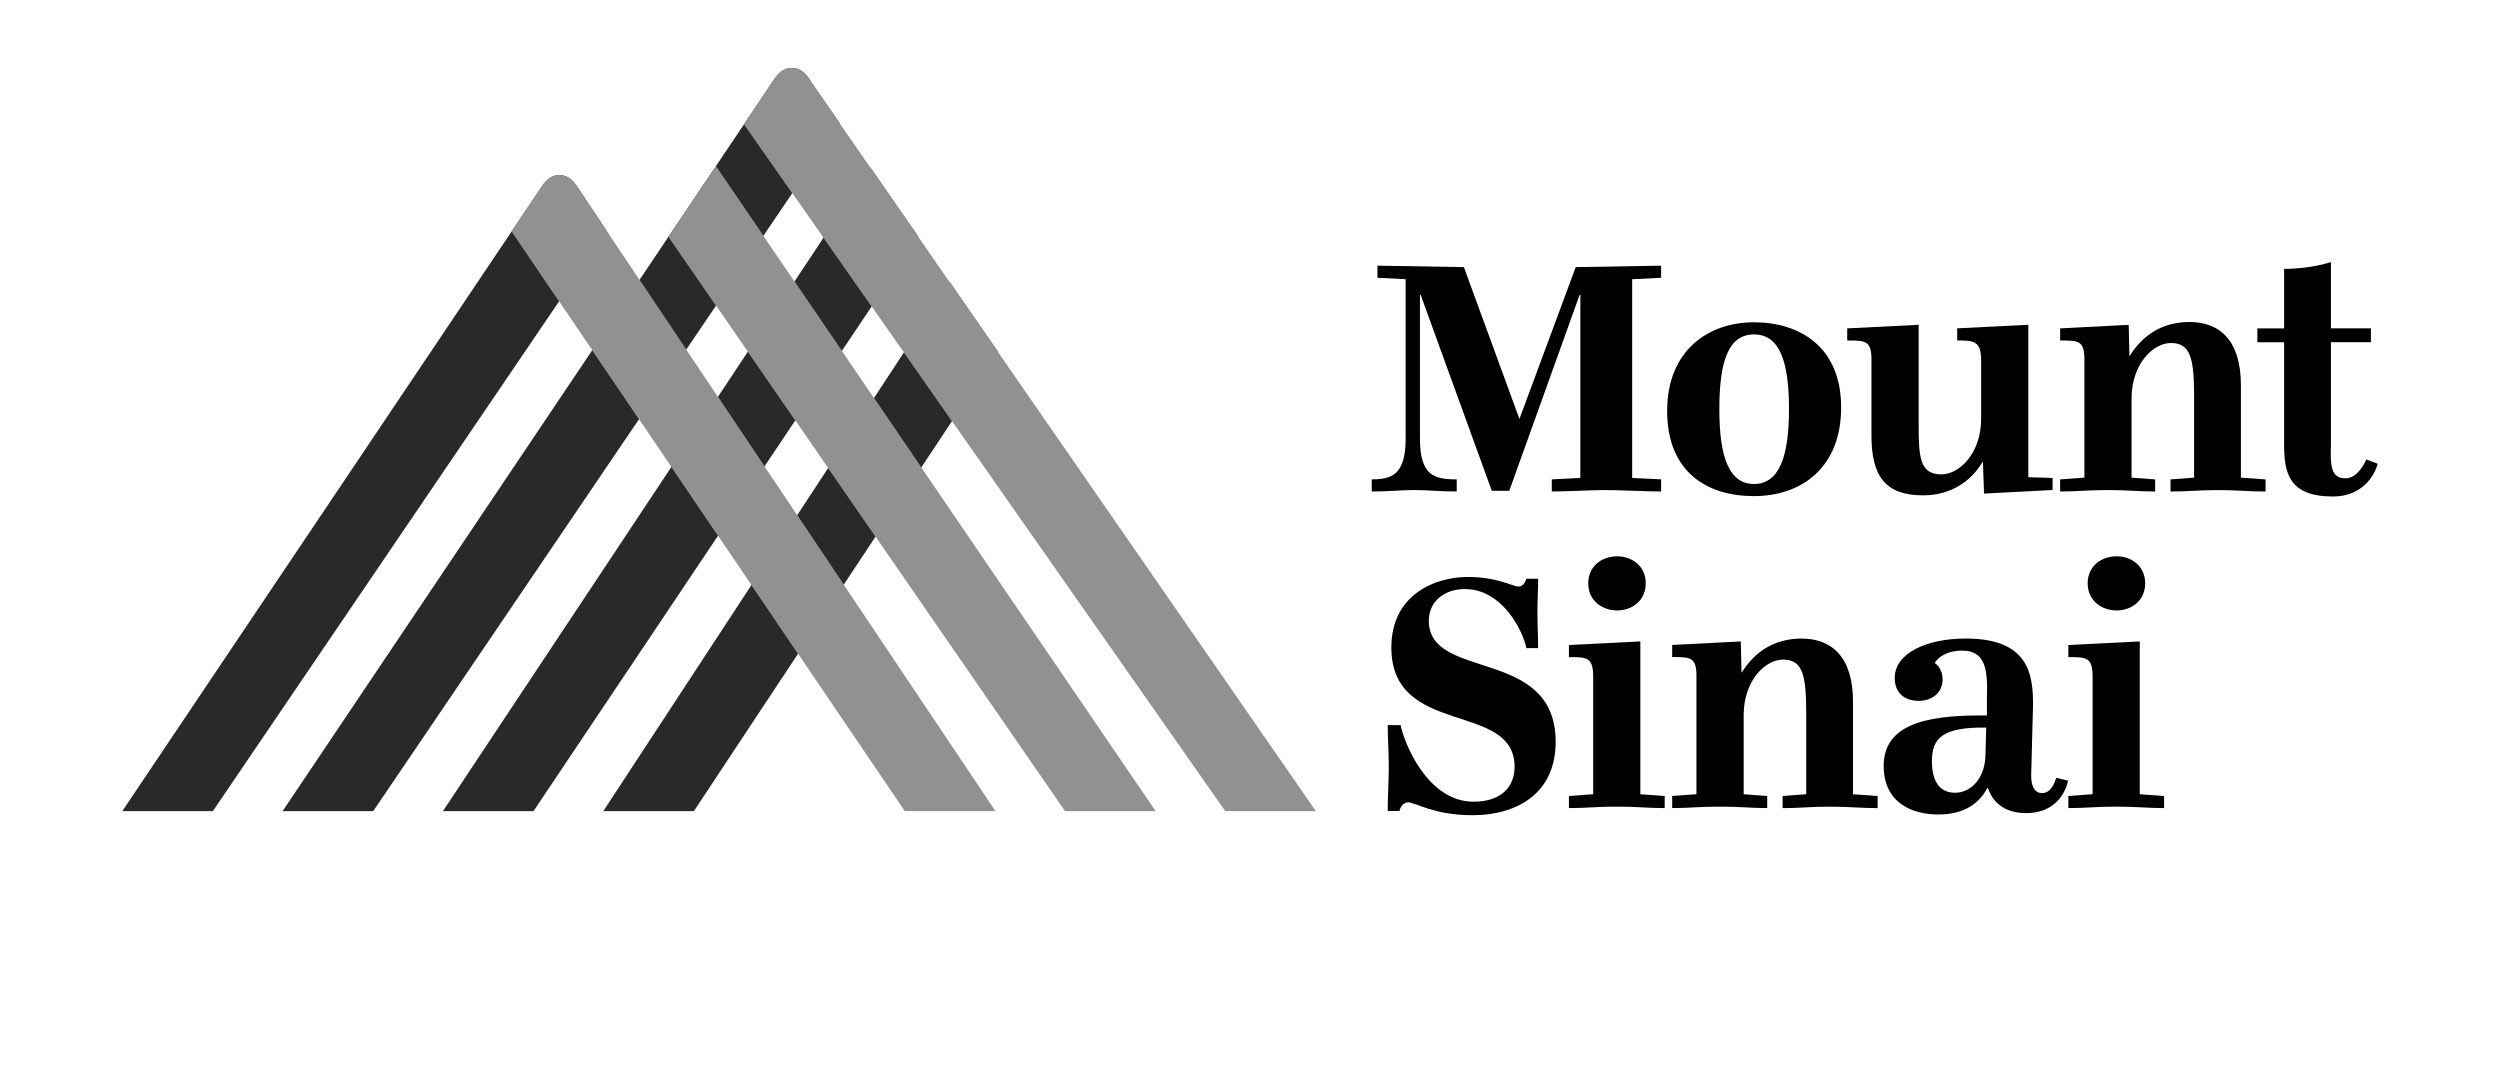 <?xml version="1.0" encoding="UTF-8"?> <svg xmlns="http://www.w3.org/2000/svg" width="184" height="80" viewBox="0 0 184 80" fill="none"> <g clip-path="url(#clip0_3696_13338)"> <path d="M100.96 35.282C102.379 35.282 103.457 34.993 103.457 32.268V20.551L101.381 20.445V19.553L107.742 19.66L111.818 30.8H111.844L115.973 19.66L122.258 19.553V20.445L120.128 20.551V35.176L122.258 35.282V36.174C121.206 36.174 119.234 36.068 118.182 36.068C117.131 36.068 115.262 36.174 114.211 36.174V35.282L116.314 35.176V21.703H116.26L111.083 36.121H109.795L104.561 21.703H104.508V32.268C104.508 34.993 105.536 35.282 107.215 35.282V36.174C105.903 36.174 105.142 36.068 104.088 36.068C103.034 36.068 102.272 36.174 100.96 36.174V35.282Z" fill="black"></path> <path d="M122.702 30.248C122.702 25.793 125.726 23.72 129.093 23.72C132.461 23.72 135.508 25.53 135.508 29.986C135.508 34.441 132.564 36.514 129.093 36.514C125.622 36.514 122.702 34.731 122.702 30.248ZM131.67 30.118C131.67 26.552 130.959 24.614 129.093 24.614C127.227 24.614 126.543 26.554 126.543 30.118C126.543 33.682 127.281 35.622 129.093 35.622C130.906 35.622 131.67 33.709 131.67 30.118Z" fill="black"></path> <path d="M137.742 26.501C137.742 25.06 137.297 25.06 135.956 25.06V24.169L141.213 23.906V31.113C141.213 33.632 141.266 34.914 142.895 34.914C144.183 34.914 145.812 33.393 145.812 30.824V26.498C145.812 25.058 145.208 25.058 144.05 25.058V24.166L149.284 23.903V35.123L151.072 35.176V36.065L146.023 36.328L145.946 33.995H145.919C145.078 35.41 143.606 36.458 141.527 36.458C138.767 36.458 137.739 35.044 137.739 32.056V26.498L137.742 26.501Z" fill="black"></path> <path d="M158.619 35.283V36.174C157.357 36.174 156.673 36.068 155.148 36.068C153.622 36.068 152.914 36.174 151.626 36.174V35.283L153.412 35.153V26.451C153.412 25.06 152.965 25.06 151.626 25.06V24.169L156.673 23.908L156.726 26.188H156.753C157.647 24.747 159.066 23.699 161.145 23.699C163.352 23.699 164.93 25.036 164.93 28.34V35.155L166.745 35.285V36.177C165.457 36.177 164.746 36.071 163.221 36.071C161.696 36.071 161.038 36.177 159.75 36.177V35.285L161.486 35.155V29.099C161.486 26.268 161.169 25.246 159.777 25.246C158.488 25.246 156.883 26.767 156.883 29.335V35.155L158.619 35.285V35.283Z" fill="black"></path> <path d="M171.556 32.687C171.505 34.314 171.556 35.203 172.634 35.203C173.608 35.203 174.159 33.815 174.159 33.815L175 34.128C175 34.128 174.449 36.541 171.686 36.541C168.452 36.541 168.111 34.784 168.111 32.74V25.19H166.139V24.169H168.111V19.79C170.084 19.79 171.556 19.291 171.556 19.291V24.166H174.5V25.188H171.556V32.684V32.687Z" fill="black"></path> <path d="M103.089 53.368C103.3 54.549 105.009 59.005 108.45 59.005C110.607 59.005 111.474 57.8 111.474 56.436C111.474 51.587 102.403 54.286 102.403 47.654C102.403 43.751 105.637 42.464 108.027 42.464C110.21 42.464 111.341 43.169 111.762 43.169C112.209 43.169 112.339 42.594 112.339 42.594H113.207C113.207 43.459 113.154 44.088 113.154 44.926C113.154 46.158 113.207 46.866 113.207 47.705H112.339C112.129 46.553 110.631 43.355 107.817 43.355C106.238 43.355 105.16 44.324 105.16 45.688C105.16 50.144 114.496 47.575 114.496 54.599C114.496 58.453 111.578 60 108.368 60C105.581 60 104.136 59.055 103.662 59.055C103.111 59.055 103.004 59.684 103.004 59.684H102.136C102.136 58.426 102.214 57.667 102.214 56.409C102.214 55.151 102.136 54.443 102.136 53.368H103.084H103.089Z" fill="black"></path> <path d="M119.023 40.943C120.101 40.943 121.126 41.649 121.126 42.936C121.126 44.223 120.101 44.929 119.023 44.929C117.945 44.929 116.894 44.223 116.894 42.936C116.894 41.649 117.919 40.943 119.023 40.943Z" fill="black"></path> <path d="M122.521 58.586V59.475C121.257 59.475 120.522 59.368 118.997 59.368C117.471 59.368 116.763 59.475 115.472 59.475V58.586L117.259 58.453V49.804C117.259 48.363 116.785 48.363 115.472 48.363V47.471L120.73 47.209V58.456L122.518 58.588L122.521 58.586Z" fill="black"></path> <path d="M130.067 58.583V59.474C128.803 59.474 128.122 59.368 126.594 59.368C125.066 59.368 124.36 59.474 123.072 59.474V58.583L124.858 58.453V49.748C124.858 48.36 124.411 48.36 123.072 48.36V47.469L128.122 47.209L128.175 49.488H128.201C129.096 48.045 130.515 46.999 132.594 46.999C134.803 46.999 136.381 48.337 136.381 51.641V58.456L138.194 58.586V59.477C136.906 59.477 136.195 59.371 134.672 59.371C133.15 59.371 132.49 59.477 131.201 59.477V58.586L132.937 58.456V52.4C132.937 49.568 132.62 48.546 131.228 48.546C129.94 48.546 128.335 50.067 128.335 52.636V58.456L130.07 58.586L130.067 58.583Z" fill="black"></path> <path d="M152.206 57.458C152.206 57.458 151.836 59.843 149.129 59.843C147.841 59.843 146.763 59.321 146.316 58.007H146.262C145.685 59.108 144.58 59.947 142.661 59.947C140.742 59.947 138.639 59.108 138.639 56.354C138.639 52.946 142.661 52.633 146.236 52.657V51.373C146.313 49.276 146.129 47.885 144.42 47.885C143.105 47.885 142.528 48.541 142.395 48.804C142.395 48.804 142.975 49.119 142.975 50.011C142.975 50.903 142.291 51.582 141.213 51.582C140.135 51.582 139.451 50.953 139.451 49.905C139.451 48.045 141.844 46.996 144.684 46.996C149.284 46.996 149.677 49.589 149.627 52.054L149.496 57.009C149.47 57.821 149.731 58.373 150.308 58.373C151.072 58.373 151.336 57.245 151.336 57.245L152.204 57.455L152.206 57.458ZM146.185 53.551C142.924 53.498 142.19 54.363 142.19 56.014C142.19 57.561 142.794 58.347 143.899 58.347C144.923 58.347 146.081 57.458 146.132 55.571L146.185 53.551Z" fill="black"></path> <path d="M155.781 40.943C156.859 40.943 157.884 41.649 157.884 42.936C157.884 44.223 156.859 44.929 155.781 44.929C154.703 44.929 153.652 44.223 153.652 42.936C153.652 41.649 154.677 40.943 155.781 40.943Z" fill="black"></path> <path d="M159.276 58.586V59.475C158.014 59.475 157.277 59.368 155.755 59.368C154.232 59.368 153.521 59.475 152.23 59.475V58.586L154.016 58.453V49.804C154.016 48.363 153.543 48.363 152.23 48.363V47.471L157.487 47.209V58.456L159.274 58.588L159.276 58.586Z" fill="black"></path> <path d="M39.268 59.697H32.6L64.05 12.316L67.591 17.425L39.268 59.697Z" fill="#29292B"></path> <path d="M51.071 59.697H44.403L69.909 20.774L73.447 25.885L51.071 59.697Z" fill="#29292B"></path> <path d="M59.767 6.131C59.538 5.801 59.147 5 58.277 5C57.406 5 57.012 5.823 56.786 6.131L20.8 59.697H27.471L61.804 9.068L59.77 6.133L59.767 6.131Z" fill="#29292B"></path> <path d="M42.667 14.015C42.438 13.686 42.047 12.887 41.174 12.887C40.301 12.887 39.91 13.707 39.684 14.015L9 59.698H15.668L44.661 17.009L42.667 14.015Z" fill="#29292B"></path> <path d="M42.659 14.018C42.431 13.688 42.039 12.89 41.169 12.89C40.298 12.89 39.904 13.712 39.675 14.018L37.66 17.027L66.592 59.695H73.263L42.659 14.018Z" fill="#919191"></path> <path d="M59.762 6.133C59.533 5.804 59.139 5.003 58.271 5.003C57.404 5.003 57.007 5.825 56.778 6.133L54.763 9.143L90.177 59.697H96.845L59.762 6.133Z" fill="#919191"></path> <path d="M67.585 17.433L64.048 12.325L60.614 17.494L64.157 22.552L67.585 17.433Z" fill="#919191"></path> <path d="M73.441 25.893L69.904 20.779L66.526 25.933L70.069 30.989L73.441 25.893Z" fill="#919191"></path> <path d="M78.385 59.697H85.055L52.697 12.248L49.202 17.42L78.385 59.697Z" fill="#919191"></path> <path d="M59.762 6.133C59.533 5.804 59.139 5.003 58.271 5.003C58.16 5.003 58.058 5.016 57.96 5.04C57.292 5.204 56.983 5.863 56.783 6.133L54.96 8.845L54.76 9.143L58.311 14.211L61.796 9.076L59.759 6.136L59.762 6.133Z" fill="#919191"></path> <path d="M52.697 12.248L49.202 17.42L52.7 22.489L56.182 17.356L52.697 12.248Z" fill="#919191"></path> <path d="M58.535 30.941L61.961 25.83L58.474 20.718L55.045 25.883L58.535 30.941Z" fill="#919191"></path> <path d="M64.442 39.494L67.809 34.407L64.325 29.296L60.952 34.441L64.442 39.494Z" fill="#919191"></path> <path d="M42.659 14.018C42.431 13.688 42.039 12.89 41.169 12.89C41.057 12.89 40.956 12.903 40.857 12.924C40.189 13.089 39.883 13.747 39.681 14.015L37.658 17.027L41.15 22.178L44.658 17.008L44.632 16.968L42.657 14.018H42.659Z" fill="#919191"></path> <path d="M50.504 25.729L47.065 20.596L43.591 25.771L47.03 30.848L50.504 25.729Z" fill="#919191"></path> <path d="M56.267 34.33L52.836 29.211L49.418 34.364L52.849 39.431L56.267 34.33Z" fill="#919191"></path> <path d="M62.099 43.034L58.673 37.92L55.306 43.053L58.737 48.111L62.099 43.034Z" fill="#919191"></path> </g> <defs> <clipPath id="clip0_3696_13338"> <rect width="166" height="55" fill="white" transform="translate(9 5)"></rect> </clipPath> </defs> </svg> 